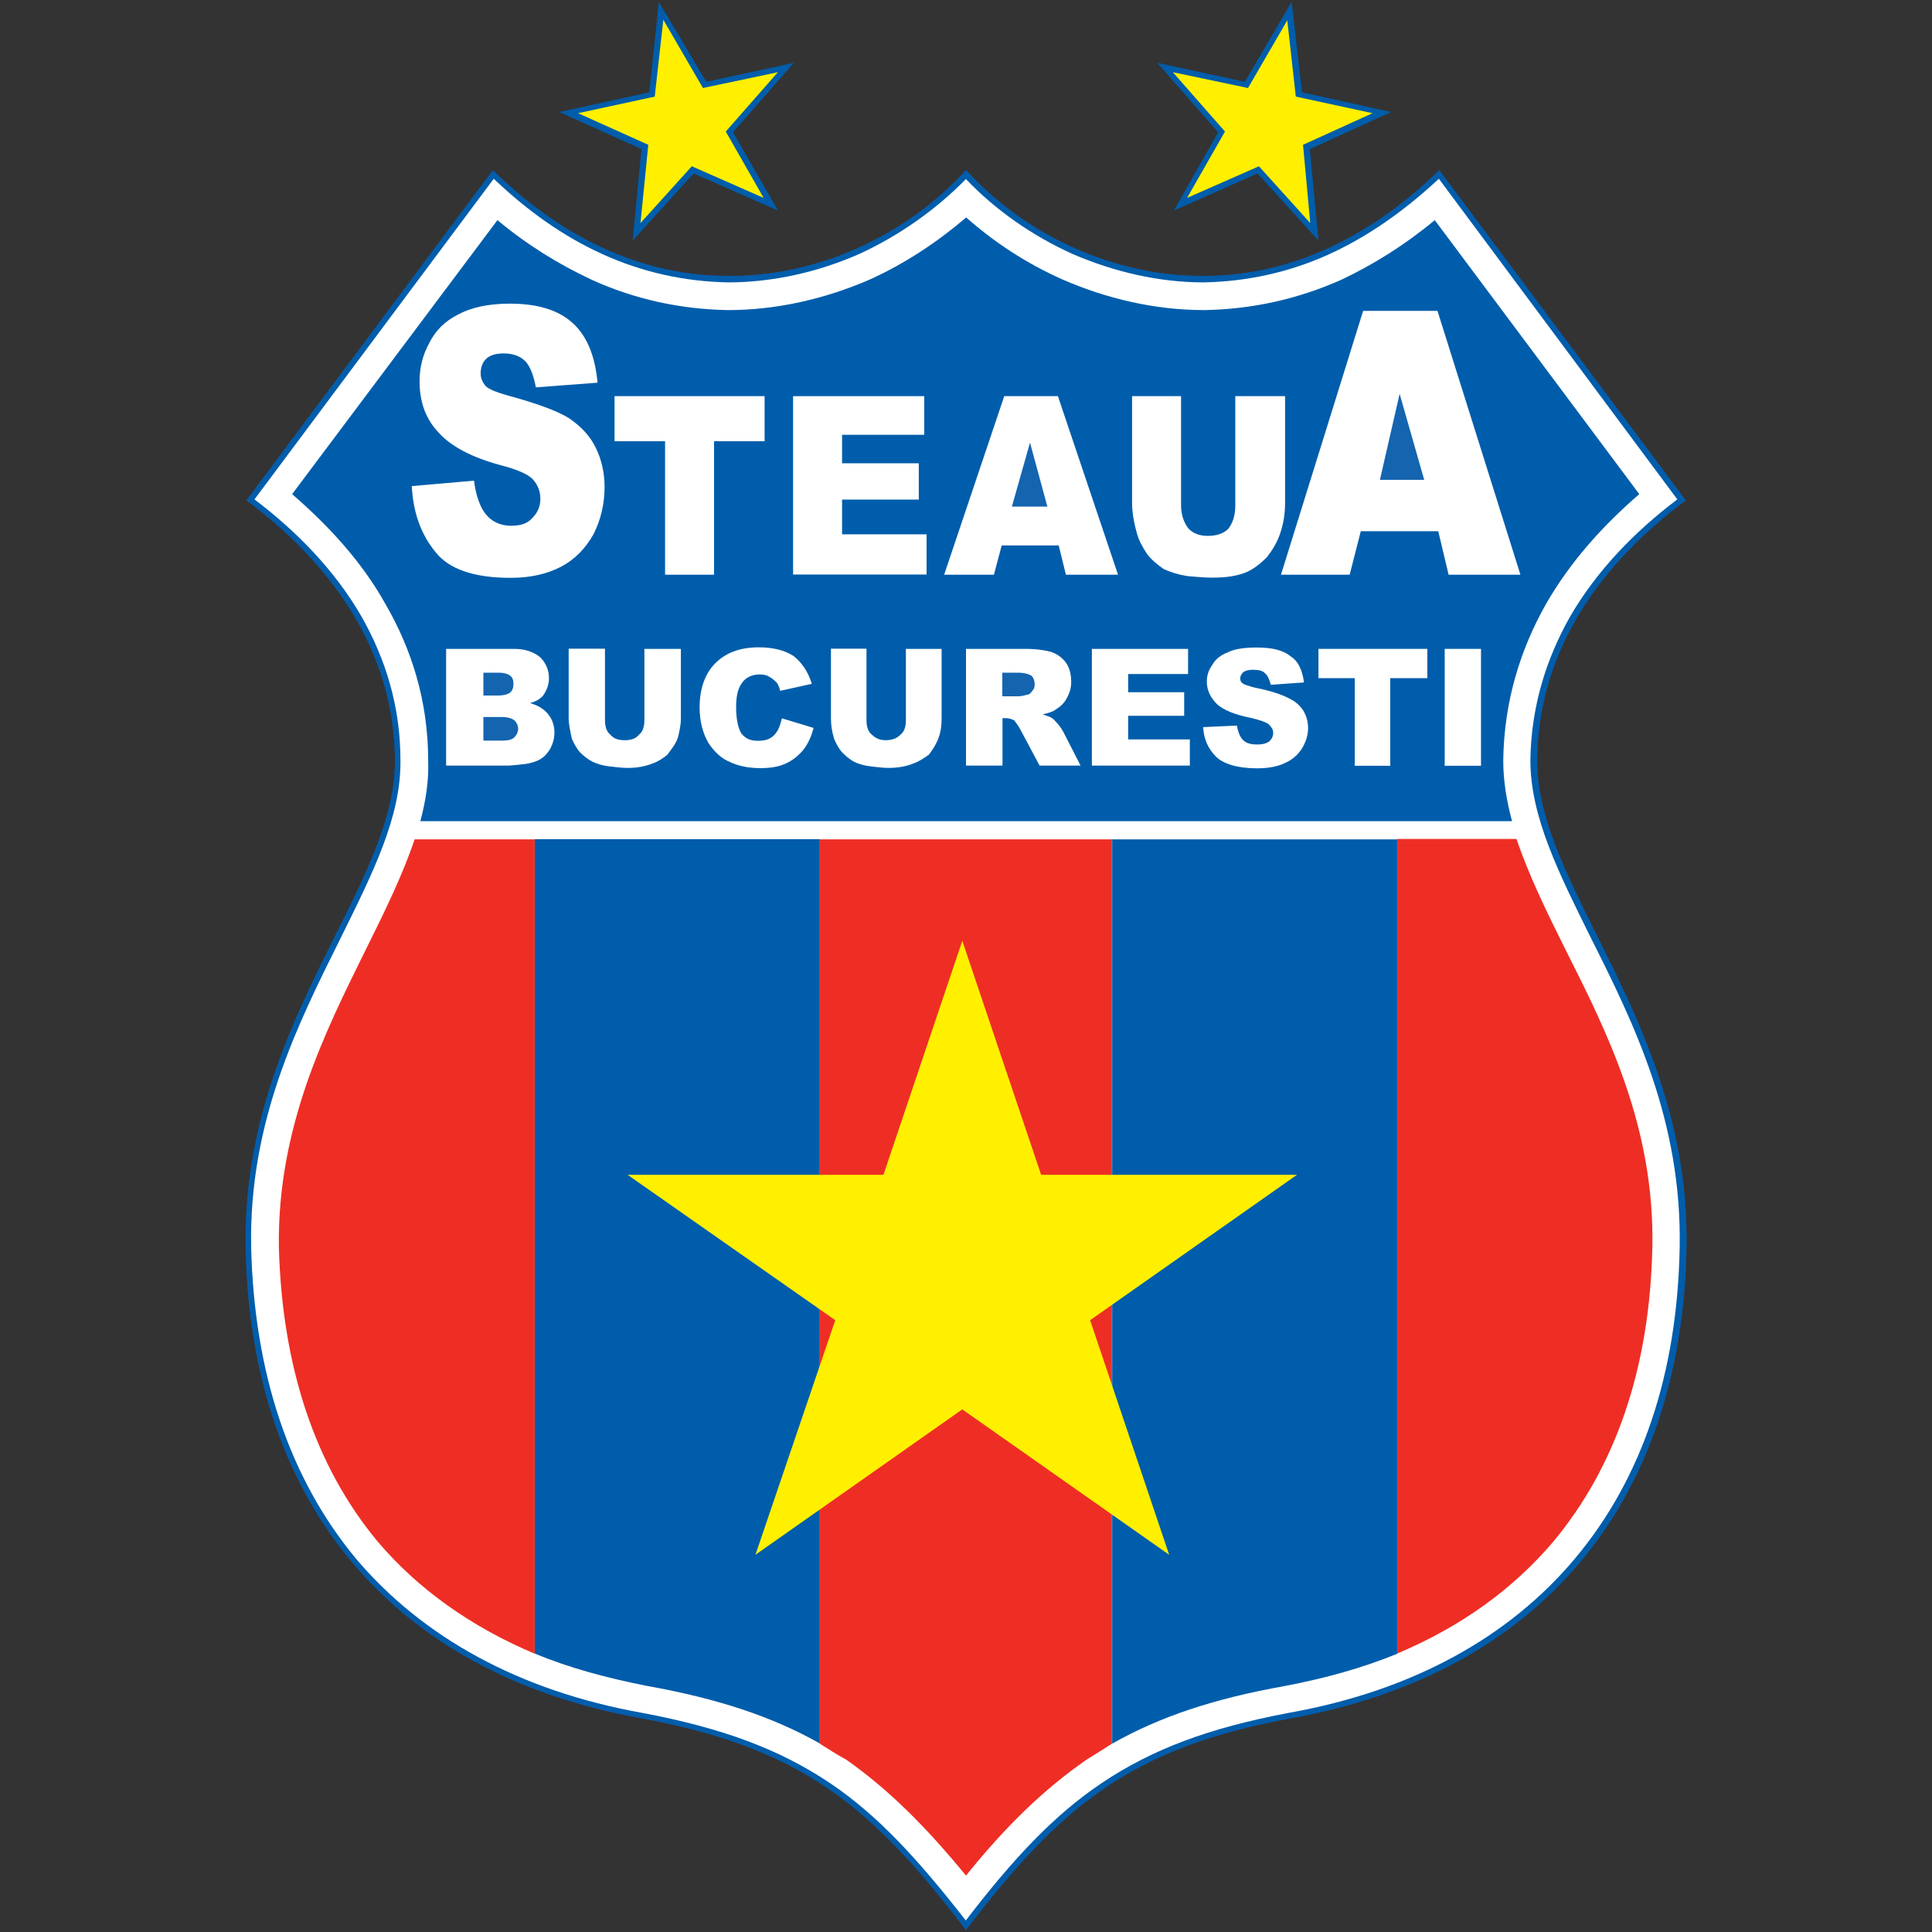 <?xml version="1.0" encoding="utf-8"?>
<svg xmlns="http://www.w3.org/2000/svg" height="99" viewBox="0 0 99 99" width="99">
  <rect x="0" y="0" width="99" height="99" fill="#333333" stroke="none"/>
  <defs>
    <style>.d{fill:#1464b0;}.d,.e,.f,.g,.h,.i{fill-rule:evenodd;}.d,.e,.f,.g,.h,.i,.j{stroke-width:0px;}.e{fill:#fff000;}.f{fill:#005dab;}.g{fill:#2e4597;}.h{fill:#ee2e24;}.i,.j{fill:#fff;}.k{opacity:0;}</style>
  </defs>
  <g id="a">
    <g class="k">
      <rect class="j" height="99" width="99" x="0" y="-.05"/>
    </g>
  </g>
  <g id="b">
    <path class="f" d="M66.18.1l-2.39,4.09-4.49-.97,3.12,3.56-2.27,4.01,4.29-1.9,3.12,3.44-.44-4.69,4.17-1.9-4.57-1.01-.53-4.61v-.02Z"/>
    <path class="e" d="M65.97,1.03l-2.02,3.48-3.85-.81,2.67,3.04-1.94,3.4,3.68-1.62,2.63,2.91-.37-4.01,3.56-1.62-3.93-.85-.44-3.93h.01Z"/>
    <path class="f" d="M33.76.1l2.43,4.09,4.49-.97-3.12,3.56,2.31,4.01-4.33-1.9-3.12,3.44.45-4.69-4.21-1.9,4.61-1.01.49-4.61v-.02Z"/>
    <path class="e" d="M34,1.03l2.02,3.48,3.84-.81-2.67,3.04,1.94,3.4-3.68-1.62-2.63,2.91.4-4.01-3.6-1.62,3.93-.85.44-3.93h.01Z"/>
    <path class="g" d="M49.5,8.72c-3.08,3.36-7.61,5.46-12.18,5.42-4.65,0-8.74-2.14-12.06-5.42l-12.63,16.92c4.09,3.04,7.57,7.45,7.61,13.32.04,6.56-7.85,13.52-7.65,24.97.24,13.03,7.45,21.82,20.28,24.12,8.09,1.5,11.7,4.37,16.63,10.85,4.94-6.48,8.54-9.35,16.64-10.85,12.83-2.31,20.04-11.09,20.28-24.12.2-11.45-7.69-18.42-7.65-24.97.04-5.87,3.52-10.28,7.61-13.32l-12.63-16.92c-3.36,3.28-7.45,5.42-12.06,5.42-4.53.04-9.15-2.06-12.18-5.42"/>
    <path class="f" d="M49.5,8.72c-3.08,3.36-7.61,5.46-12.18,5.42-4.65,0-8.74-2.14-12.06-5.42l-12.63,16.92c4.09,3.04,7.57,7.45,7.61,13.32.04,6.56-7.85,13.52-7.65,24.97.24,13.03,7.45,21.82,20.28,24.12,8.09,1.5,11.7,4.37,16.63,10.85,4.94-6.48,8.54-9.35,16.64-10.85,12.83-2.31,20.04-11.09,20.28-24.12.2-11.45-7.69-18.42-7.65-24.97.04-5.87,3.52-10.28,7.61-13.32l-12.63-16.92c-3.36,3.28-7.45,5.42-12.06,5.42-4.53.04-9.15-2.06-12.18-5.42"/>
    <path class="i" d="M49.5,9.17c-1.54,1.58-3.44,2.91-5.46,3.84-2.1.93-4.45,1.46-6.72,1.46-2.27-.04-4.41-.53-6.39-1.42-2.07-.93-3.93-2.27-5.63-3.89l-12.26,16.43c2.14,1.62,4.13,3.64,5.5,6.03,1.21,2.14,1.98,4.57,1.98,7.33.04,2.91-1.42,5.79-3.08,9.15-2.15,4.33-4.7,9.35-4.57,15.83.16,6.48,1.98,11.86,5.38,15.95,3.4,4.01,8.34,6.76,14.65,7.89,4.09.77,7.04,1.86,9.63,3.6,2.47,1.66,4.53,3.93,6.96,7.04,2.39-3.12,4.49-5.38,6.96-7.04,2.59-1.74,5.51-2.83,9.59-3.6,6.35-1.13,11.29-3.89,14.65-7.89,3.44-4.09,5.26-9.47,5.38-15.95.12-6.48-2.35-11.49-4.53-15.83-1.66-3.36-3.12-6.23-3.12-9.15.04-2.75.81-5.18,2.02-7.33,1.38-2.39,3.36-4.41,5.51-6.03l-12.22-16.43c-1.74,1.62-3.6,2.95-5.67,3.89-1.98.89-4.13,1.38-6.39,1.42-2.27,0-4.57-.53-6.72-1.46-2.06-.93-3.97-2.27-5.46-3.84"/>
    <path class="f" d="M49.5,11.15c-1.46,1.25-3.12,2.35-4.9,3.16-2.31,1.01-4.82,1.58-7.29,1.58-2.47-.04-4.82-.57-6.96-1.54-1.74-.81-3.36-1.82-4.86-3.07l-10.52,14.04c1.86,1.62,3.56,3.44,4.78,5.63,1.34,2.31,2.19,4.98,2.19,8.01.04,1.05-.12,2.06-.4,3.12h55.94c-.28-1.05-.45-2.06-.45-3.12.04-3.04.89-5.71,2.19-8.01,1.26-2.19,2.91-4.01,4.78-5.63l-10.48-14.04c-1.5,1.25-3.12,2.27-4.82,3.07-2.19.97-4.53,1.5-7,1.54-2.47,0-4.98-.57-7.28-1.58-1.82-.81-3.48-1.9-4.9-3.16"/>
    <path class="f" d="M56.99,89.35c2.43-1.38,5.22-2.31,8.82-2.95,2.1-.4,4.01-.93,5.79-1.66v-41.73h-14.61s0,46.34,0,46.34Z"/>
    <path class="f" d="M27.4,84.73c1.74.73,3.68,1.25,5.75,1.66,3.64.65,6.44,1.58,8.86,2.95v-46.34h-14.61s0,41.73,0,41.73Z"/>
    <path class="h" d="M71.6,84.73c3.28-1.38,5.95-3.32,8.01-5.75,3.2-3.85,4.94-8.94,5.06-15.1.12-6.11-2.31-10.97-4.41-15.14-1.01-2.02-1.94-3.93-2.55-5.75h-6.11v41.73"/>
    <path class="h" d="M42.01,89.35c.44.28.89.57,1.34.81,2.19,1.54,4.09,3.44,6.15,5.95,2.02-2.51,3.97-4.41,6.19-5.95.4-.24.85-.53,1.29-.81v-46.34h-14.98v46.34h0Z"/>
    <path class="h" d="M21.25,43c-.61,1.82-1.54,3.72-2.55,5.75-2.06,4.17-4.49,9.03-4.41,15.14.16,6.15,1.86,11.25,5.06,15.1,2.06,2.43,4.78,4.37,8.05,5.75v-41.73h-6.15Z"/>
    <path class="i" d="M22.87,33.25h3.48c.57,0,1.01.16,1.34.44.28.28.44.65.44,1.05,0,.36-.12.65-.32.93-.16.16-.36.28-.65.36.44.12.73.32.93.57.2.24.32.57.32.93,0,.32-.08.57-.2.81-.16.28-.36.49-.61.61-.16.08-.4.16-.69.2-.45.04-.69.08-.85.08h-3.2v-5.99"/>
    <path class="d" d="M24.77,37.95h.93c.32,0,.52-.04.65-.16.12-.12.2-.28.2-.45s-.08-.32-.2-.44c-.12-.08-.32-.16-.65-.16h-.93v1.21Z"/>
    <path class="d" d="M24.77,35.64h.77c.28,0,.53-.08.61-.16.12-.12.16-.24.16-.45,0-.16-.04-.32-.16-.4-.08-.08-.32-.16-.57-.16h-.81s0,1.17,0,1.17Z"/>
    <path class="i" d="M33.03,33.25h1.86v3.56c0,.36-.08.69-.16,1.01-.12.32-.32.57-.53.85-.24.2-.49.36-.73.44-.4.16-.81.24-1.29.24-.28,0-.65-.04-.97-.08s-.61-.12-.85-.24c-.24-.12-.44-.28-.65-.49-.2-.24-.32-.49-.41-.69-.08-.4-.16-.73-.16-1.05v-3.56h1.86v3.64c0,.36.08.61.28.77.16.2.4.28.73.28s.57-.08.73-.28c.2-.16.28-.4.28-.77v-3.64"/>
    <path class="i" d="M40.07,36.81l1.62.49c-.12.45-.28.81-.53,1.13-.24.28-.53.53-.89.69-.32.16-.77.24-1.3.24-.65,0-1.17-.12-1.58-.32-.4-.16-.77-.49-1.09-.97-.28-.49-.45-1.09-.45-1.82,0-.97.28-1.74.81-2.27.53-.53,1.26-.81,2.23-.81.73,0,1.34.16,1.78.45.4.32.73.77.93,1.42l-1.62.36c-.04-.2-.12-.32-.16-.4-.12-.12-.24-.24-.4-.32-.12-.08-.28-.12-.49-.12-.4,0-.77.16-.97.53-.16.24-.24.65-.24,1.13,0,.69.12,1.13.28,1.38.24.28.49.36.85.36s.61-.08.81-.28c.2-.2.32-.49.4-.85"/>
    <path class="i" d="M46.43,33.25h1.82v3.56c0,.36-.04.69-.16,1.01s-.28.57-.49.85c-.28.2-.53.36-.77.44-.36.16-.81.24-1.3.24-.28,0-.57-.04-.93-.08-.32-.04-.61-.12-.85-.24-.2-.12-.41-.28-.61-.49-.2-.24-.32-.49-.4-.69-.12-.4-.16-.73-.16-1.05v-3.56h1.82v3.64c0,.36.08.61.28.77.2.2.44.28.69.28.32,0,.57-.08.77-.28.2-.16.28-.4.28-.77v-3.64"/>
    <path class="i" d="M49.5,39.24v-5.99h3.04c.61,0,1.05.08,1.34.16.32.12.53.28.73.53.2.28.28.61.28,1.01,0,.32-.08.57-.24.85-.12.24-.32.41-.57.57-.16.12-.37.16-.65.24.24.08.4.12.49.2.08.04.16.16.32.32.12.16.2.28.24.36l.89,1.74h-2.1l-.97-1.82c-.12-.24-.24-.36-.32-.49-.16-.08-.28-.12-.45-.12h-.16v2.43h-1.87Z"/>
    <path class="d" d="M51.36,35.68h.77c.08,0,.24,0,.49-.08.12,0,.2-.08.28-.2.08-.08.12-.2.12-.32,0-.16-.04-.32-.16-.45-.12-.08-.36-.16-.69-.16h-.81v1.21Z"/>
    <path class="i" d="M55.94,33.25h4.94v1.29h-3.07v.93h2.87v1.21h-2.87v1.21h3.16v1.34h-5.02v-5.99h0Z"/>
    <path class="i" d="M61.64,37.26l1.74-.08c.04.24.12.49.24.65.16.24.44.32.81.32.24,0,.44-.04.61-.16.12-.12.2-.24.2-.44,0-.16-.08-.28-.2-.41-.12-.12-.45-.24-.97-.36-.81-.16-1.37-.4-1.7-.69-.32-.32-.53-.69-.53-1.17,0-.28.08-.57.28-.85.16-.28.4-.49.81-.65.32-.16.81-.24,1.46-.24.77,0,1.34.12,1.74.45.4.24.61.73.69,1.34l-1.7.12c-.08-.28-.16-.49-.32-.61-.12-.12-.32-.16-.61-.16-.2,0-.36.04-.48.12-.08.08-.16.2-.16.32s.04.2.16.28c.08.04.28.12.61.2.81.16,1.38.36,1.7.53.36.16.61.4.77.65.16.28.24.57.24.89,0,.36-.12.73-.32,1.05s-.49.57-.85.73c-.4.2-.89.28-1.46.28-1.01,0-1.74-.24-2.1-.61-.4-.4-.61-.89-.65-1.5"/>
    <path class="i" d="M67.55,33.25h5.59v1.5h-1.9v4.49h-1.82v-4.49h-1.86v-1.5h0Z"/>
    <path class="j" d="M74.03,33.25h1.86v5.99h-1.86v-5.99Z"/>
    <path class="i" d="M21.09,24.91l3.2-.28c.08.65.24,1.13.45,1.5.32.53.81.81,1.46.81.49,0,.85-.12,1.09-.41.28-.28.4-.61.4-.97s-.12-.69-.36-.97c-.24-.28-.81-.53-1.74-.77-1.46-.4-2.51-.97-3.12-1.66-.65-.69-.97-1.54-.97-2.63,0-.69.16-1.34.49-1.94.32-.65.81-1.13,1.46-1.46.65-.36,1.54-.57,2.67-.57,1.42,0,2.47.32,3.2.97.73.65,1.17,1.66,1.3,3.08l-3.16.24c-.12-.61-.28-1.05-.53-1.33-.28-.28-.65-.41-1.13-.41-.36,0-.69.08-.89.28-.2.2-.28.44-.28.77,0,.2.08.4.24.61.16.16.52.32,1.13.49,1.46.4,2.51.77,3.16,1.17.65.45,1.09.93,1.38,1.54.28.57.44,1.26.44,1.98,0,.89-.2,1.7-.57,2.43-.41.73-.97,1.3-1.66,1.66s-1.54.57-2.59.57c-1.86,0-3.16-.44-3.85-1.33-.73-.89-1.13-1.98-1.21-3.36"/>
    <path class="i" d="M31.49,20.3h7.69v2.31h-2.59v6.84h-2.51v-6.84h-2.59s0-2.31,0-2.31Z"/>
    <path class="i" d="M40.64,20.3h6.72v1.98h-4.21v1.46h3.93v1.86h-3.93v1.78h4.33v2.06h-6.84v-9.15h0Z"/>
    <path class="i" d="M54.24,27.95h-2.91l-.4,1.5h-2.55l3.08-9.15h2.75l3.08,9.15h-2.67l-.37-1.5h-.01Z"/>
    <path class="d" d="M53.67,25.96l-.89-3.28-.93,3.28h1.82Z"/>
    <path class="i" d="M63.3,20.3h2.55v5.46c0,.57-.08,1.05-.24,1.54-.16.49-.41.89-.69,1.25-.36.36-.69.61-1.05.77-.49.2-1.05.28-1.74.28-.41,0-.85-.04-1.29-.08-.49-.08-.85-.2-1.21-.36-.28-.2-.61-.45-.85-.77-.24-.36-.44-.73-.53-1.09-.16-.57-.24-1.09-.24-1.54v-5.46h2.51v5.59c0,.53.16.89.36,1.17.24.28.61.4,1.01.4.45,0,.81-.12,1.05-.36.24-.32.36-.69.36-1.21v-5.59"/>
    <path class="i" d="M73.7,27.22h-3.97l-.57,2.23h-3.52l4.21-13.52h3.81l4.25,13.52h-3.68l-.53-2.23Z"/>
    <path class="d" d="M72.98,24.59l-1.26-4.41-1.01,4.41h2.27Z"/>
    <path class="e" d="M49.3,48.18l4.05,12.02h13.11l-10.6,7.45,4.05,12.02-10.6-7.45-10.6,7.45,4.09-12.02-10.64-7.45h13.11l4.05-12.02h-.02Z"/>
  </g>
</svg>